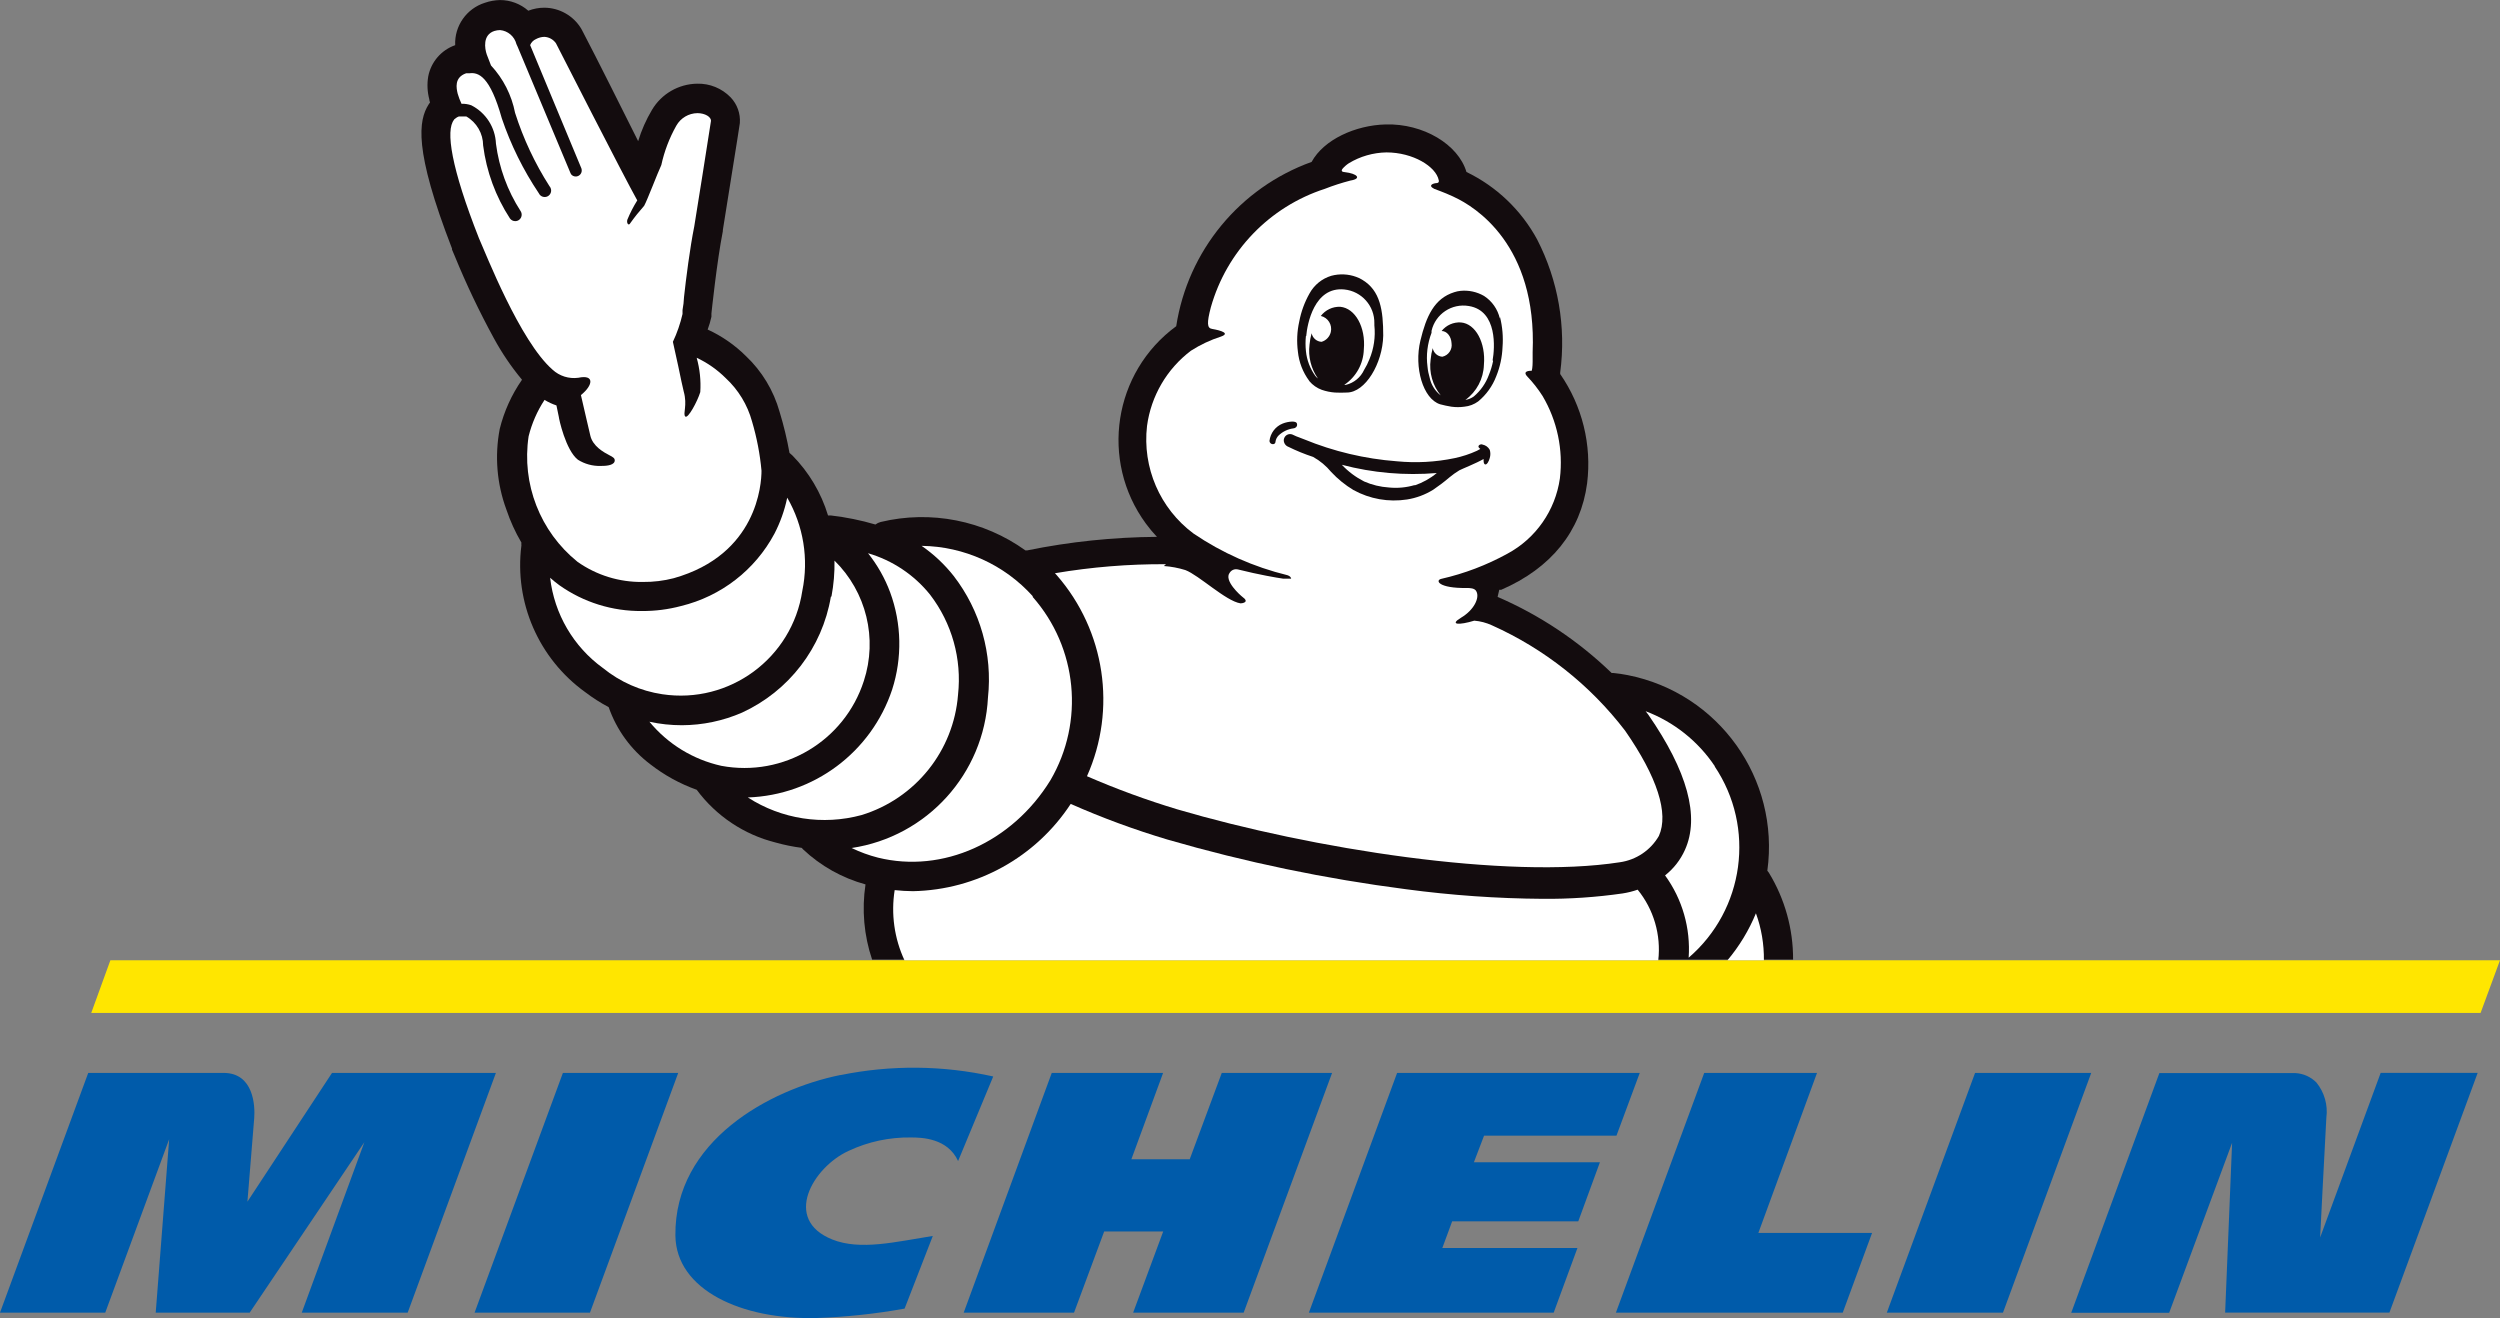 <?xml version="1.0" encoding="UTF-8"?>
<svg id="Layer_2" data-name="Layer 2" xmlns="http://www.w3.org/2000/svg" viewBox="0 0 2356.65 1242.51">
  <rect x="0" y="0" width="2356.65" height="1242.51" fill="#808080" stroke="none"/>
  <defs>
    <style>
      .cls-1 {
        fill: #005baa;
      }

      .cls-2 {
        fill: #fff;
      }

      .cls-3 {
        fill: #ffe600;
      }

      .cls-4 {
        fill: #130c0e;
      }
    </style>
  </defs>
  <g id="_图层_1" data-name="图层 1">
    <g>
      <polygon class="cls-3" points="2356.65 905.18 104.06 905.18 86 954.88 2338.34 954.88 2356.65 905.18"/>
      <path class="cls-1" d="M1712.83,1011.39h-106.33l-83.26,225.98h213.84l27.64-75.12h-107.19l55.3-150.86ZM1398.96,1070.57h124.81l21.96-59.17h-228.73l-83.17,225.98h230.76l22.41-60.95h-127.38l9.29-25.16h118.88l20.38-55.63h-118.79l9.57-25.07ZM1861.82,1011.39l-83.19,225.98h109.5l83.19-225.98h-109.5ZM2244.15,1011.39l-57.05,155.11c.79-15.59,3.9-77.33,5.86-112.86,1.59-11.9-1.82-23.93-9.38-33.22-5.32-5.35-12.42-8.5-19.93-8.87h-128.1l-83.1,226h92.32l59.34-160.27-6.56,160.08h154.85l83.19-225.98h-91.43ZM312.98,1011.39l-79.74,121.36s5.07-63.51,6.4-78.76c.89-11.6-.44-42.6-28.9-42.6h-127.57L0,1237.37h99.21l60.25-163.44-12.67,163.44h88.58l108.08-160.62-58.99,160.62h99.84l83.17-225.98h-154.48ZM530.62,1011.39l-83.26,225.98h108.78l83.19-225.98h-108.71ZM1151.72,1011.39l-30.23,81.4h-54.99l29.92-81.4h-104.97l-83.01,225.98h104.01l28.43-76.54h55.63l-28.34,76.54h104.18l83.36-225.98h-103.99ZM791.87,1013.43c-66.34,13.56-156.18,62.02-155.2,151.21.54,51.31,62.46,79.74,133.5,77.78,27.71-.96,55.3-3.92,82.56-8.85l26.59-68.49c-34.92,5.49-68.3,13.91-94.7,3.36-47.41-18.95-18.16-68.21,15.24-83.52,18.44-8.68,38.61-13,58.99-12.67,10.01,0,34.45.61,44.3,22.22l33.12-79.71c-47.34-10.57-96.36-11.02-143.86-1.33"/>
      <g>
        <path class="cls-4" d="M426.1,234.3v1.01l2.69,6.35c10.76,26.31,22.98,51.95,36.59,76.88,7.59,14.02,16.52,27.21,26.69,39.43-9.79,14.05-16.89,29.79-21,46.38-4.86,25.41-2.73,51.65,6.24,75.91,3.63,10.84,8.37,21.3,14.2,31.21-.11.9-.11,1.79,0,2.69-6.84,53.63,16.26,106.7,60.13,138.28,6.95,5.31,14.35,10.05,22.13,14.16,7.44,21.42,21.08,40.1,39.13,53.78,13.23,10.32,28.03,18.46,43.84,24.11,18.35,24.74,44.7,42.34,74.6,49.78,8,2.24,16.15,3.89,24.4,4.97l1.27,1.42c16.63,15.66,36.85,26.98,58.86,33.04-3.59,23.81-1.46,48.1,6.24,70.9h868.15c.15-28.89-7.77-57.29-22.84-81.96l-1.42-1.83c11.89-86.63-45.82-167.47-131.59-184.4-4.41-.86-8.93-1.57-13.34-1.98h-1.83c-31.24-30.2-67.65-54.53-107.52-71.76l1.57-6.69h1.83c47.09-20.41,75.05-55.16,80.99-100.42,4.48-36.25-4.56-72.92-25.38-102.96v-1.42c5.72-43.02-1.87-86.78-21.71-125.39-14.99-27.69-38.31-49.97-66.67-63.68-7.66-25.94-40.7-45.82-76.17-44.81-28.37.71-58.27,14.2-69.78,35.32-67.68,24.37-116.68,83.79-127.63,154.88-59.27,43.43-72.09,126.7-28.67,185.97,3.25,4.41,6.73,8.63,10.5,12.6-41.11.3-82.11,4.56-122.4,12.78h-1.57c-39.43-28.33-89.21-38.12-136.45-26.8-1.79.45-3.48,1.27-4.97,2.39-13.68-4.04-27.66-6.88-41.82-8.52h-2.84c-6.47-21.38-18.05-40.85-33.75-56.73l-2.58-2.24c-2.32-13.08-5.46-26.01-9.34-38.72-5.64-20.11-16.63-38.31-31.77-52.62-10.46-10.39-22.65-18.84-36.03-24.97,1.46-3.92,2.65-7.96,3.55-12.07.04-1.05.04-2.09,0-3.1,0,0,5.08-48.81,10.76-77.59v-1.01c15.73-98.44,15.88-99.26,16.03-100.83.67-8.93-2.47-17.75-8.67-24.26-8.26-8.52-19.73-13.23-31.62-12.89-17.49.26-33.6,9.6-42.53,24.67-5.53,9.27-9.9,19.17-13.04,29.49-16.18-32.18-36.89-74.04-52.92-104.65l-.86-1.57c-7.36-12.07-20.44-19.47-34.61-19.58-5.2,0-10.32.97-15.17,2.84-7.36-6.47-16.86-10.05-26.65-10.05-4.86.11-9.64.97-14.2,2.54-17.34,5.42-28.85,21.83-28.07,39.99-13.12,4.6-22.8,15.85-25.41,29.49-1.2,7.18-.86,14.54,1.01,21.56,0,0,0,1.42.71,2.84l-1.27,1.87c-9.64,15.17-14.2,42.53,21.83,135.59"/>
        <path class="cls-2" d="M1097.13,533.57c6.88.49,13.68,1.76,20.26,3.81,12.78,4.82,38.16,29.23,51.91,31.36,2.43,0,8.67-1.27,1.87-6.09-1.87-1.42-17.86-15.47-11.92-22.84,1.68-2.58,4.82-3.77,7.81-2.99,19.85,4.97,36.59,7.81,42.53,8.67h7.51s0-2.13-3.55-3.29c-31.58-7.7-61.59-21-88.5-39.28-31.66-23.55-48.32-62.19-43.8-101.39,3.77-28.22,18.69-53.78,41.41-70.94,8.82-5.64,18.35-10.13,28.37-13.34,11.21-3.96-7.1-6.95-8.52-7.21-4.67-.71-4.97-5.53-1.12-20.29,14.91-52.88,55.24-94.82,107.49-111.75,7.89-3.1,15.96-5.68,24.14-7.81,10.76-1.72,6.8-6.54-5.53-7.96,0,0-4.15,0-2.13-2.95,1.76-2.06,3.81-3.89,6.09-5.38,10.69-6.5,22.95-10.02,35.47-10.24,25.08,0,46.79,13.34,49.33,26.24,0,0,.86,2.58-2.13,2.69-2.95.15-8.63,2.13-2.13,5.42,1.57.71,8.26,2.84,17.75,7.21l1.42.71c18.99,8.82,77.85,44.7,73.59,146.09v9.08s0,5.53-.82,8.37c-5.53,0-7.96,1.68-4,5.68,5.31,5.57,10.05,11.66,14.2,18.16,13.83,23.4,19.55,50.72,16.3,77.7-4.3,30.16-22.65,56.51-49.48,70.94-19.55,10.76-40.51,18.72-62.26,23.69-5.98,1.27-3.14,9.04,24.26,8.63,2.24,0,7.36,0,8.78,3.25,3.25,5.98-2.28,17.45-14.16,24.55-11.92,7.1-2.13,7.36,12.18,2.99,5.76.49,11.36,1.98,16.59,4.37,49.45,22.16,92.57,56.28,125.54,99.3,30.35,43.69,41.41,78,31.88,99.26-7.81,13.53-21.42,22.65-36.85,24.82-106.1,16.48-290.21-12.59-417.17-49.89-28.93-8.75-57.37-19.14-85.1-31.21,28.22-63.27,17.12-137.12-28.37-189.37l-1.83-1.98c34.57-5.87,69.59-8.71,104.68-8.52M1662.34,905.18h-33.9c11.17-13.27,20.22-28.22,26.8-44.25,5.16,14.16,7.7,29.15,7.51,44.25"/>
        <path class="cls-2" d="M973.44,562.65c42.31,47.99,49.03,117.69,16.74,172.89-36.18,58.71-101.69,87.94-162.54,72.92-8.56-2.17-16.89-5.23-24.85-9.08,71.12-10.69,124.87-70,128.53-141.83,4.41-40.96-7.18-82.04-32.33-114.63-8.6-10.91-18.8-20.48-30.23-28.37,40.06.52,78.07,17.75,104.83,47.54M1616.38,722.49c38.64,57.63,28.1,135.07-24.55,180.29,1.94-27.69-5.94-55.16-22.24-77.59,8.07-6.35,14.5-14.58,18.72-23.99,14.17-31.32,2.39-74.19-34.61-127.63l-2.43-3.14c26.65,10.09,49.45,28.22,65.25,51.91"/>
        <path class="cls-2" d="M876.71,560.52c20.63,26.87,30.09,60.66,26.39,94.33-4.11,52.92-40.18,97.92-90.93,113.47-36.48,9.9-75.46,3.89-107.22-16.59,62.15-2.13,116.42-42.68,136.04-101.69,9.6-29.9,8.97-62.15-1.87-91.64-4.93-13.31-12-25.75-20.85-36.89,23.02,6.73,43.43,20.33,58.45,39.02"/>
        <path class="cls-2" d="M783.8,562.22c2.09-11.14,3.06-22.42,2.84-33.75,30.05,29.49,40.77,73.44,27.66,113.47-18.28,56.66-75.79,90.93-134.32,79.98-26.61-5.91-50.45-20.52-67.8-41.56,10.05,2.21,20.33,3.29,30.65,3.29,19.51-.07,38.83-4.11,56.73-11.92,44.21-20.33,75.57-61.22,83.68-109.21"/>
        <path class="cls-2" d="M742.11,469.17c15.32,26.54,20.37,57.78,14.2,87.79-9.53,63.39-68.66,107-132,97.47-20.52-3.06-39.84-11.62-55.95-24.7-27.81-20.11-45.86-51.02-49.78-85.1,2.8,2.5,5.76,4.9,8.78,7.1,22.72,16.07,49.93,24.55,77.74,24.26,12.45.07,24.85-1.49,36.89-4.71,37.71-9.16,69.78-33.97,88.05-68.21,5.46-10.54,9.46-21.75,11.92-33.34"/>
        <path class="cls-2" d="M843.38,839.07c5.76.64,11.51.97,17.3,1.01,60.1-1.2,115.71-31.99,148.64-82.26,29.67,13.12,60.13,24.33,91.19,33.6,73.7,21.38,148.9,37,224.95,46.83,42.72,5.72,85.74,8.75,128.79,9.04,25.23.22,50.38-1.49,75.31-5.08,4.86-.75,9.61-1.94,14.2-3.55,15.17,18.65,22.16,42.64,19.43,66.53h-710.59c-9.57-20.63-12.78-43.65-9.23-66.11M428.08,112.6l1.12-.86c1.01-.9,2.17-1.57,3.4-1.98h6.95c9.79,5.64,15.85,16.07,15.88,27.39,3.14,24.52,11.77,48.03,25.27,68.77,1.16,1.61,2.99,2.54,4.97,2.54,1.27,0,2.5-.37,3.55-1.12,2.73-1.94,3.36-5.76,1.42-8.52-12.33-19.14-20.22-40.81-23.13-63.39-.64-15.36-9.53-29.19-23.25-36.18-2.95-1.05-6.09-1.53-9.23-1.42-1.42-3.03-2.58-6.13-3.55-9.34-1.27-5.27-3.55-15.47,7.96-19.43h3.25c8.37-1.01,19.28,2.84,30.35,42.53,8.48,25,20.22,48.74,34.91,70.64,1.42,3.06,5.08,4.34,8.11,2.92,3.03-1.46,4.34-5.08,2.88-8.15-.22-.52-.56-.97-.93-1.42-13.79-21.56-24.7-44.81-32.48-69.22-3.25-16.71-11.1-32.18-22.69-44.66-1.57-4.11-3.4-8.82-3.96-10.24-2.02-5.79-4-18.57,7.06-22.24,1.76-.56,3.59-.82,5.42-.86,7.4.67,13.6,5.94,15.44,13.19l1.16,2.54,49.78,119c.3.86.82,1.61,1.53,2.13,2.5,1.91,6.05,1.42,7.96-1.08,1.16-1.49,1.46-3.51.86-5.31l-48.36-116.31c1.01-2.54,2.99-4.56,5.53-5.68,2.43-1.31,5.16-2.06,7.92-2.09,4.37.22,8.41,2.47,10.91,6.09,0,0,64.4,126.36,76.62,148.07-3.63,5.83-6.76,11.92-9.38,18.28-.86,3.29,1.27,6.13,2.84,3.14,4.04-5.68,8.41-11.14,13.04-16.33,2.99-5.38,12.48-30.5,16.18-38.42,2.84-13.04,7.62-25.56,14.16-37.15,4.07-7.18,11.62-11.66,19.88-11.77,7.21,0,13.19,3.66,12.74,7.51-.41,3.81-15.73,99.26-15.73,99.26-4.11,20.44-7.81,49.67-9.64,66.53-.19,4.15-.64,8.26-1.42,12.33v3.7c-2.06,9.04-5.12,17.86-9.08,26.24l5.12,23.28c1.98,9.75,4.26,20.26,5.08,23.51,3.7,13.19-.97,20.85,1.42,23.55,2.43,2.73,11.51-14.16,14.2-22.95.71-10.91-.45-21.86-3.4-32.37,10.17,4.78,19.4,11.25,27.36,19.17,11.92,11.03,20.52,25.19,24.82,40.85,4.49,15.17,7.51,30.76,8.93,46.49,0,12.48-3.96,79.01-82.67,101.28-9.53,2.47-19.36,3.66-29.23,3.55-22.01.34-43.58-6.32-61.55-18.99-35.28-28.48-52.81-73.48-46.08-118.33,3.03-12.18,8.11-23.81,15.02-34.31,3.51,2.17,7.29,3.92,11.21,5.23l2.24,10.8c0,1.27,6.39,31.36,18.01,40.4,6.39,4,13.79,6.05,21.3,5.83,3.4,0,11.62,0,13.19-3.96.52-1.31.19-2.77-.86-3.7-1.12-.9-2.35-1.68-3.7-2.28-5.68-2.95-16.03-8.63-18.28-18.84-1.31-5.83-6.13-25.97-8.82-38.01,11.62-9.38,12.93-19.58-2.39-16.33-8.89,1.23-17.83-1.57-24.41-7.66-30.65-26.8-62.83-109.36-69.37-123.97-26.09-66.23-31.62-101.69-23.4-111.6"/>
        <path class="cls-4" d="M1222.65,399.82c0-2.43-3.7-2.43-4.67-2.43-3.03.15-5.98.75-8.82,1.87-6.88,2.73-11.66,9.08-12.48,16.44.04.75.34,1.46.86,1.98.67.71,1.61,1.05,2.58,1.01,1.23,0,2.24-1.01,2.24-2.28v-.15c.34-2.13,1.31-4.11,2.84-5.68,3.85-3.74,8.86-6.13,14.2-6.8,1.53,0,3.81-1.68,3.25-4.11"/>
        <path class="cls-4" d="M1413.84,300.26c-2.02-8.78-7.36-16.41-14.87-21.27-6.73-3.89-14.46-5.57-22.13-4.82-2.06.19-4.04.64-5.98,1.27-18.87,5.94-26.39,22.69-31.92,45.67-6.09,25.23,2.43,54.86,18.58,59.98,3.51.93,7.06,1.72,10.65,2.28,4.04.56,8.15.56,12.18,0,4.75-.45,9.27-2.17,13.08-4.97,7.62-6.28,13.49-14.46,17.01-23.69,3.55-8.75,5.57-18.05,5.94-27.51.75-9.53-.07-19.1-2.39-28.37M1407.45,340.4c-.9,4.45-2.21,8.82-3.96,13.04-2.88,7.89-7.77,14.87-14.2,20.29-2.32,1.68-5.05,2.8-7.92,3.25,10.61-7.74,17.04-19.92,17.45-33.04,1.83-20.85-7.81-38.87-21.71-39.99-6.99-.45-13.79,2.58-18.16,8.07,4.97,0,9.08,5.08,9.38,11.62.9,5.83-2.91,11.36-8.67,12.63-4.52-.26-8.3-3.63-9.08-8.11-1.01,3.55-1.68,7.14-1.98,10.8-1.61,12.07,1.83,24.29,9.53,33.75-5.27-4.04-8.93-9.83-10.35-16.29-1.05-3.51-1.79-7.14-2.13-10.8-1.42-10.76-.07-21.75,3.81-31.92v-1.83c3.66-15.88,19.1-26.16,35.17-23.4,27.25,4.41,24.41,39.99,22.42,51.05M1234.26,359.27c3.14,3.74,7.21,6.58,11.77,8.22,4,1.38,8.15,2.24,12.37,2.54,3.7.19,7.47.19,11.17,0,17.45,0,33.79-27.36,34.35-53.63,0-23.81-2.69-42.53-19.85-52.73-1.79-1.12-3.7-2.02-5.68-2.69-7.51-2.73-15.7-3.06-23.4-1.01-8.82,2.65-16.18,8.67-20.59,16.74-4.63,8.22-7.89,17.12-9.64,26.39-2.09,9.31-2.5,18.91-1.27,28.37,1.01,9.94,4.67,19.47,10.65,27.51M1231.31,316.85c.97-11.36,7.51-46.79,35.88-43.99,16.33,1.64,28.67,15.51,28.37,31.92v1.87c1.16,10.91-.45,21.94-4.67,32.03-1.35,3.48-3.03,6.8-4.97,9.94-3.25,7.1-9.57,12.33-17.15,14.16h-1.57c11.21-7.51,18.05-19.96,18.43-33.45,1.87-20.85-8.07-38.87-22.27-40.14-7.14-.26-13.94,2.99-18.28,8.63,6.8,1.61,10.99,8.37,9.42,15.17-1.05,4.41-4.37,7.96-8.71,9.23-4.6-.22-8.45-3.55-9.38-8.07-1.01,3.51-1.68,7.14-1.98,10.76-1.42,11.25,1.42,22.65,7.96,31.92-.9-.71-1.68-1.53-2.43-2.39-5.01-6.91-8.11-15.06-8.93-23.55-.49-4.75-.49-9.49,0-14.2M1396.83,418.84c-2.99,0-3.85,2.24-2.58,3.25l1.16,1.12-3.14,1.72c-6.76,3.1-13.83,5.42-21.12,6.95-17.9,3.74-36.29,4.71-54.49,2.95-30.01-2.28-59.5-9.27-87.34-20.71l-7.4-2.84-3.66-1.68c-3.1-1.2-6.54.34-7.7,3.44-.26.6-.37,1.27-.41,1.94.04,2.8,1.79,5.31,4.41,6.24,7.51,3.7,15.29,6.88,23.25,9.49,6.54,3.63,12.3,8.45,17.04,14.2,6.17,6.62,13.23,12.37,20.97,17.01,15.4,8.48,33.15,11.62,50.49,8.93,8.78-1.38,17.15-4.52,24.7-9.19,5.31-3.59,10.43-7.47,15.32-11.66,2.92-2.43,6.05-4.67,9.34-6.65,1.98-1.12,15.62-6.5,22.84-10.65,0,2.58,0,4.71,1.57,5.12,1.57.41,3.55-3.1,4.26-6.09.75-2.5.75-5.16,0-7.66-1.42-2.62-3.92-4.41-6.8-4.97M1333.56,457.26c-7.85,2.32-16.11,3.1-24.26,2.28-8.07-.52-16-2.43-23.4-5.68-7.85-4-14.99-9.31-21-15.73,29.19,7.7,59.46,10.32,89.51,7.77-6.17,5.16-13.23,9.08-20.85,11.66"/>
      </g>
    </g>
  </g>
</svg>